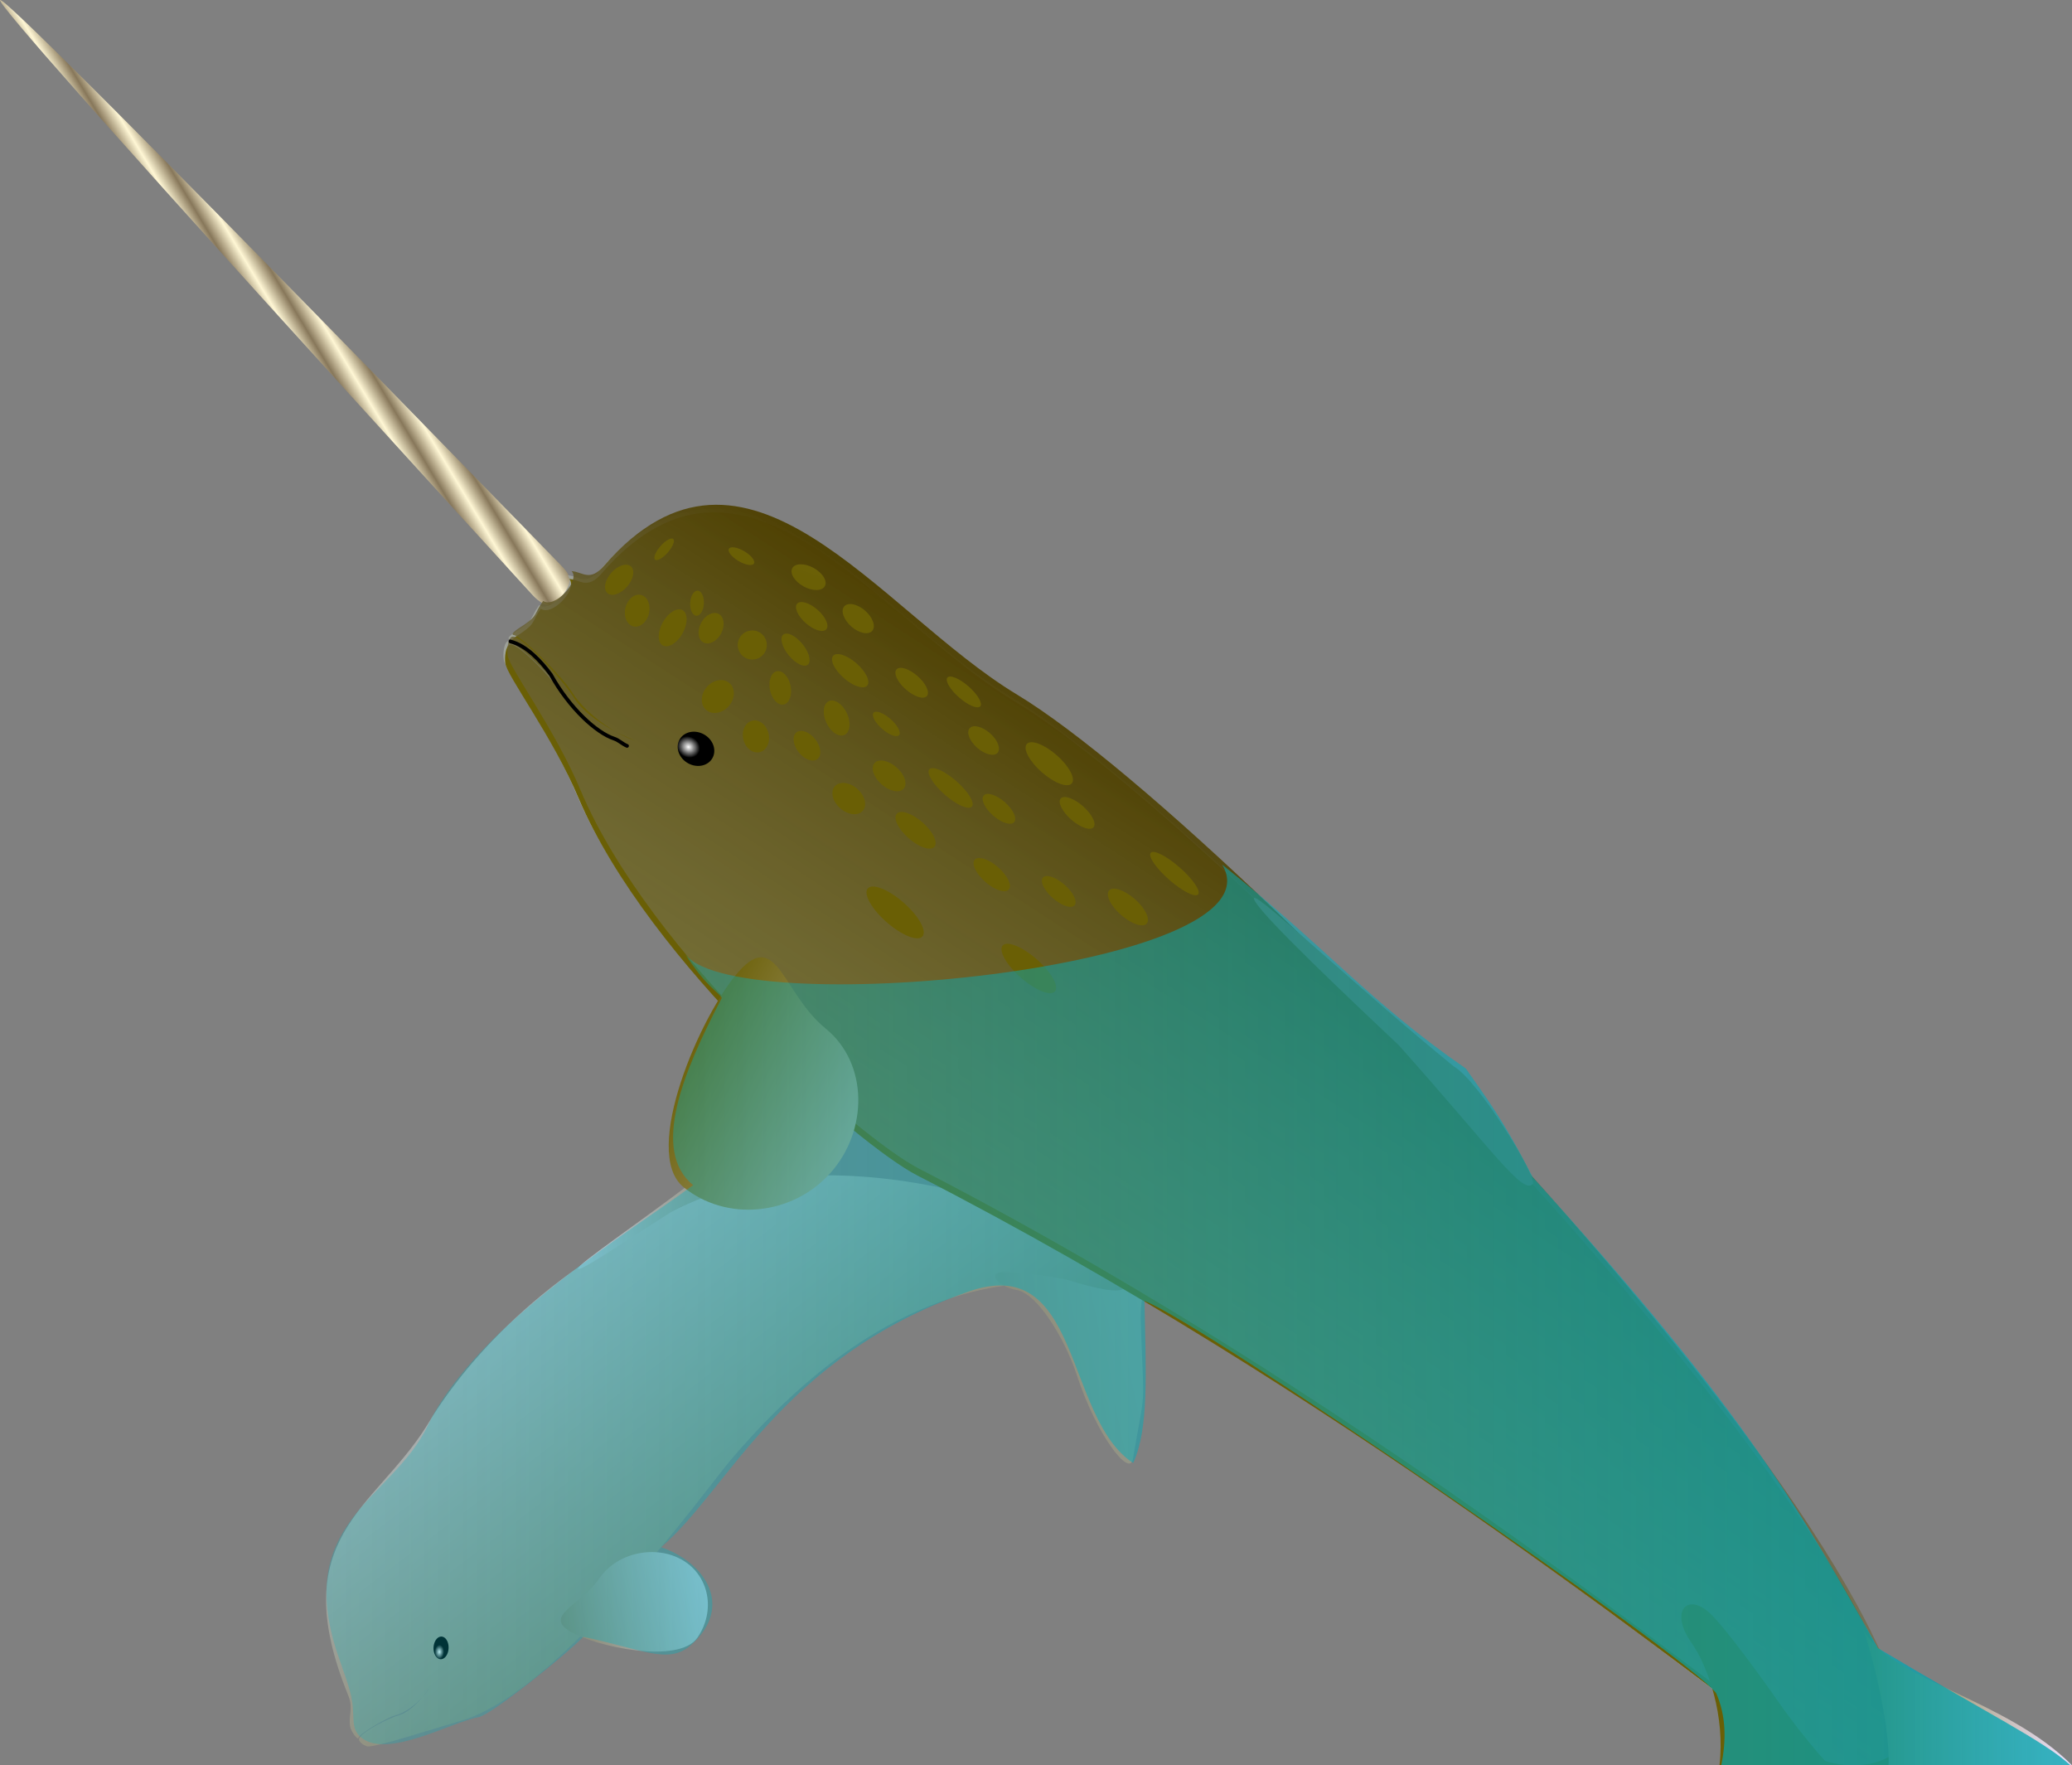 <?xml version="1.0" encoding="UTF-8" standalone="no"?>
<!-- Created with Sodipodi ("http://www.sodipodi.com/") -->

<svg
   xmlns:dc="http://purl.org/dc/elements/1.1/"
   xmlns:cc="http://creativecommons.org/ns#"
   xmlns:rdf="http://www.w3.org/1999/02/22-rdf-syntax-ns#"
   xmlns:svg="http://www.w3.org/2000/svg"
   xmlns="http://www.w3.org/2000/svg"
   xmlns:xlink="http://www.w3.org/1999/xlink"
   xmlns:sodipodi="http://sodipodi.sourceforge.net/DTD/sodipodi-0.dtd"
   xmlns:inkscape="http://www.inkscape.org/namespaces/inkscape"
   id="svg1729"
   sodipodi:version="0.32"
   width="449.202"
   height="382.614"
   xml:space="preserve"
   sodipodi:docname="narval.svg"
   inkscape:version="0.91 r13725"
   inkscape:output_extension="org.inkscape.output.svg.inkscape"
   sodipodi:modified="true"
   version="1.0"><rect width="100%" height="100%" fill="#808080" stroke="none"/><defs
     id="defs1731"><linearGradient
       id="linearGradient2001"><stop
         style="stop-color:#6a5f05;stop-opacity:1;"
         offset="0"
         id="stop2002" /><stop
         style="stop-color:#ede3ff;stop-opacity:1;"
         offset="1"
         id="stop2003" /></linearGradient><linearGradient
       id="linearGradient1983"><stop
         style="stop-color:#4d3f00;stop-opacity:1;"
         offset="0"
         id="stop1984" /><stop
         style="stop-color:#bac5d2;stop-opacity:0;"
         offset="1"
         id="stop1985" /></linearGradient><linearGradient
       id="linearGradient1893"><stop
         style="stop-color:#00b7c5;stop-opacity:0.247;"
         offset="0"
         id="stop1894" /><stop
         style="stop-color:#00a3b0;stop-opacity:0.772;"
         offset="1"
         id="stop1895" /></linearGradient><linearGradient
       id="linearGradient1796"><stop
         style="stop-color:#ffffff;stop-opacity:1;"
         offset="0"
         id="stop1797" /><stop
         style="stop-color:#b0b0ab;stop-opacity:0;"
         offset="1"
         id="stop1798" /></linearGradient><linearGradient
       id="linearGradient1758"><stop
         style="stop-color:#ffffff;stop-opacity:1;"
         offset="0"
         id="stop1759" /><stop
         style="stop-color:#000000;stop-opacity:1;"
         offset="1"
         id="stop1760" /></linearGradient><linearGradient
       id="linearGradient1752"><stop
         style="stop-color:#87775a;stop-opacity:1;"
         offset="0"
         id="stop1753" /><stop
         style="stop-color:#fff7d5;stop-opacity:1;"
         offset="1"
         id="stop1754" /></linearGradient><linearGradient
       id="linearGradient1740"><stop
         style="stop-color:#87856d;stop-opacity:1;"
         offset="0"
         id="stop1741" /><stop
         style="stop-color:#bac5d2;stop-opacity:1;"
         offset="1"
         id="stop1742" /></linearGradient><linearGradient
       inkscape:collect="always"
       xlink:href="#linearGradient1740"
       id="linearGradient3459"
       gradientUnits="userSpaceOnUse"
       gradientTransform="matrix(0.388,-0.295,0.072,0.182,-64.614,639.195)"
       x1="367.581"
       y1="1471.844"
       x2="362.411"
       y2="754.233" /><linearGradient
       inkscape:collect="always"
       xlink:href="#linearGradient1740"
       id="linearGradient3461"
       gradientUnits="userSpaceOnUse"
       gradientTransform="matrix(0.52,-0.193,0.128,0.591,18.879,754.792)"
       x1="384.021"
       y1="106.48"
       x2="725.687"
       y2="107.354" /><linearGradient
       inkscape:collect="always"
       xlink:href="#linearGradient1740"
       id="linearGradient3463"
       gradientUnits="userSpaceOnUse"
       gradientTransform="matrix(1.179,-0.438,0.056,0.26,18.879,754.792)"
       x1="141.947"
       y1="-29.8"
       x2="97.991"
       y2="-30.863" /><linearGradient
       inkscape:collect="always"
       xlink:href="#linearGradient1740"
       id="linearGradient3465"
       gradientUnits="userSpaceOnUse"
       gradientTransform="matrix(0.646,-0.24,0.103,0.475,18.879,754.792)"
       x1="142.196"
       y1="168.706"
       x2="201.171"
       y2="168.706" /><radialGradient
       inkscape:collect="always"
       xlink:href="#linearGradient1758"
       id="radialGradient3467"
       gradientUnits="userSpaceOnUse"
       gradientTransform="scale(1.08,0.926)"
       spreadMethod="pad"
       cx="238.903"
       cy="734.557"
       fx="238.903"
       fy="734.557"
       r="6.788" /><radialGradient
       inkscape:collect="always"
       xlink:href="#linearGradient1796"
       id="radialGradient3469"
       gradientUnits="userSpaceOnUse"
       gradientTransform="scale(1.284,0.779)"
       cx="136.146"
       cy="681.197"
       fx="136.146"
       fy="681.197"
       r="11.95" /><linearGradient
       inkscape:collect="always"
       xlink:href="#linearGradient1752"
       id="linearGradient3471"
       gradientUnits="userSpaceOnUse"
       gradientTransform="scale(0.971,1.029)"
       spreadMethod="reflect"
       x1="121.593"
       y1="435.767"
       x2="117.669"
       y2="438.261" /><linearGradient
       inkscape:collect="always"
       xlink:href="#linearGradient1740"
       id="linearGradient3473"
       gradientUnits="userSpaceOnUse"
       gradientTransform="matrix(0.826,-0.672,-0.174,-0.194,295.207,836.478)"
       x1="305.305"
       y1="1581.941"
       x2="300.691"
       y2="941.444" /><linearGradient
       inkscape:collect="always"
       xlink:href="#linearGradient2001"
       id="linearGradient3475"
       gradientUnits="userSpaceOnUse"
       gradientTransform="matrix(1.595,-1.237,-0.304,-0.392,-14.718,585.69)"
       x1="82.446"
       y1="-59.091"
       x2="262.415"
       y2="-29.71" /><linearGradient
       inkscape:collect="always"
       xlink:href="#linearGradient1983"
       id="linearGradient3477"
       gradientUnits="userSpaceOnUse"
       gradientTransform="matrix(1.594,1.236,-0.304,0.392,-14.718,465.957)"
       x1="88.951"
       y1="-184.607"
       x2="278.675"
       y2="360.657" /><radialGradient
       inkscape:collect="always"
       xlink:href="#linearGradient1758"
       id="radialGradient3479"
       gradientUnits="userSpaceOnUse"
       gradientTransform="scale(1.08,0.926)"
       spreadMethod="pad"
       cx="238.903"
       cy="734.557"
       fx="238.903"
       fy="734.557"
       r="6.788" /><linearGradient
       inkscape:collect="always"
       xlink:href="#linearGradient2001"
       id="linearGradient3481"
       gradientUnits="userSpaceOnUse"
       gradientTransform="scale(0.867,1.154)"
       x1="193.071"
       y1="558.829"
       x2="288.298"
       y2="623.94" /><linearGradient
       inkscape:collect="always"
       xlink:href="#linearGradient2001"
       id="linearGradient3483"
       gradientUnits="userSpaceOnUse"
       x1="474.687"
       y1="828.069"
       x2="539.844"
       y2="828.069" /><linearGradient
       inkscape:collect="always"
       xlink:href="#linearGradient1893"
       id="linearGradient5359"
       x1="66.799"
       y1="727.875"
       x2="539.459"
       y2="727.875"
       gradientUnits="userSpaceOnUse" /></defs><sodipodi:namedview
     id="base"
     inkscape:zoom="0.47763667"
     inkscape:cx="111.3386"
     inkscape:cy="220.12722"
     inkscape:window-width="1016"
     inkscape:window-height="575"
     inkscape:window-x="0"
     inkscape:window-y="1"
     inkscape:current-layer="svg1729"
     showgrid="false"
     inkscape:window-maximized="0"
     fit-margin-top="0"
     fit-margin-left="0"
     fit-margin-right="0"
     fit-margin-bottom="0" /><g
     id="g3438"
     transform="matrix(0.8,0,0,0.8,17.327,-297.326)"><g
       transform="translate(0,0.05)"
       id="g3411"><path
         style="font-size:12px;fill:#333333;fill-opacity:1;fill-rule:evenodd;stroke-width:1"
         d="m 145.312,575.972 c -6.861,2.42 -18.46,-10.237 -27.817,-24.448 -5.95,-12.043 7.122,-6.245 7.187,-5.045 9.358,14.211 27.491,27.074 20.631,29.494 z"
         id="path1793"
         sodipodi:nodetypes="cccc"
         inkscape:connector-curvature="0" /><path
         sodipodi:nodetypes="csssssssssssss"
         id="path1772"
         d="m 285.61,722.01 c 0.512,4.088 -49.18,-25.638 -109.229,45.108 -6.769,7.988 -44.907,61.117 -71.747,70.241 -8.953,2.668 -25.294,7.95 -26.869,7.356 -0.842,-0.24 -2.141,-1.14 -2.148,-1.871 -0.033,-1.644 8.109,-5.825 10.549,-6.441 4.47,-1.097 8.792,-7.889 8.601,-7.52 -1.047,1.894 -5.163,6.385 -9.317,7.461 -2.24,0.59 -9.383,4.732 -9.955,6.071 -0.357,0.781 -2.119,-2.109 -2.24,-2.874 -0.576,-3.15 0.899,-5.057 -0.52,-8.538 -17.373,-42.679 6.962,-50.501 21.024,-72.755 10.057,-16.896 30.857,-41.789 72.308,-61.246 41.451,-19.457 117.365,6.005 119.545,25.008 z"
         style="font-size:12px;fill:url(#linearGradient3459);fill-rule:evenodd"
         inkscape:connector-curvature="0" /><path
         sodipodi:nodetypes="csssssccsc"
         id="path1773"
         d="m 287.446,728.754 c 0.901,27.082 1.5,16.928 -2.066,37.957 -0.761,5.643 -10.036,-6.559 -15.246,-22.632 -3.464,-10.443 -10.934,-22.148 -16.274,-22.972 -5.201,-0.966 -8.162,-4.752 -3.526,-4.917 4.636,-0.165 16.358,1.88 17.075,2.098 36.124,11.354 -0.237,-13.987 -2.103,-14.49 8.27,3.708 24.416,-15.318 38.748,-12.158 3.687,1.824 2.068,2.164 0.548,5.419 -7.728,16.245 -17.233,15.404 -17.156,31.694 z"
         style="font-size:12px;fill:url(#linearGradient3461);fill-rule:evenodd"
         inkscape:connector-curvature="0" /><path
         sodipodi:nodetypes="ccccc"
         id="path1775"
         d="m 186.381,690.749 c 0.962,2.432 -7.519,-0.18 -25.784,8.97 -15.499,9.88 -24.967,16.385 -25.627,15.611 -0.388,-0.98 16.356,-12.347 31.009,-23.472 2.937,-3.173 19.599,-2.246 20.402,-1.109 z"
         style="font-size:12px;fill:url(#linearGradient3463);fill-rule:evenodd"
         inkscape:connector-curvature="0" /><path
         sodipodi:nodetypes="ccccc"
         id="path1776"
         d="m 163.416,794.345 c 7.143,4.292 8.904,13.66 3.933,20.924 -4.971,7.264 -27.439,2.576 -34.582,-1.716 -7.143,-4.292 2.987,-7.017 7.958,-14.281 4.971,-7.264 15.548,-9.219 22.691,-4.927 z"
         style="font-size:12px;fill:url(#linearGradient3465);fill-rule:evenodd"
         inkscape:connector-curvature="0" /><path
         transform="matrix(0.154,-0.131,0.096,0.265,-7.625,672.692)"
         sodipodi:ry="10.022522"
         sodipodi:rx="11.692947"
         sodipodi:cy="678.18805"
         sodipodi:cx="262.25598"
         d="m 273.949,678.188 a 11.693,10.023 0 0 1 -11.693,10.023 11.693,10.023 0 0 1 -11.693,-10.023 11.693,10.023 0 0 1 11.693,-10.023 11.693,10.023 0 0 1 11.693,10.023 z"
         id="path1777"
         style="font-size:12px;fill:url(#radialGradient3467);fill-rule:evenodd;stroke-width:1"
         sodipodi:type="arc" /><path
         sodipodi:type="arc"
         style="fill:url(#radialGradient3469);fill-opacity:1;fill-rule:evenodd;stroke:none"
         id="path1794"
         d="M 197.646,530.677 A 22.46,13.631 0 0 1 175.186,544.308 22.46,13.631 0 0 1 152.726,530.677 22.46,13.631 0 0 1 175.186,517.046 22.46,13.631 0 0 1 197.646,530.677 Z"
         sodipodi:cx="175.18585"
         sodipodi:cy="530.677"
         sodipodi:rx="22.459724"
         sodipodi:ry="13.630737"
         transform="translate(-1.239,-4.957)" /><path
         sodipodi:nodetypes="csss"
         id="path2008"
         d="M 122.59,532.743 C 119.587,529.427 -23.404,373.296 -21.642,371.618 c 1.977,-1.452 149.494,150.673 152.237,153.383 7.064,6.983 -0.818,15.68 -8.005,7.742 z"
         style="font-size:12px;fill:url(#linearGradient3471);fill-rule:evenodd"
         inkscape:connector-curvature="0" /><path
         style="font-size:12px;fill:url(#linearGradient3473);fill-rule:evenodd"
         d="m 171.188,509.438 c -9.928,0.069 -19.954,4.736 -30.188,16.5 -3.896,4.548 -5.836,1.7 -8.844,1.531 2.467,2.582 -4.603,10.255 -7.688,8.062 -2.553,3.523 -1.247,3.797 -5.312,6.562 -1.001,0.635 -4.015,2.445 -2.656,2.688 2.303,0.343 13.211,11.376 15.625,15.219 2.906,4.658 7.86,8.478 11.906,10.844 -3.875,-2.021 -8.869,-5.207 -11.469,-9.469 -2.592,-4.2 -14.252,-17.072 -16.562,-16.125 -1.032,0.406 -1.408,3.306 -1.156,5 0.265,3.244 12.862,19.979 19.875,36.812 18.818,44.206 75.523,93.883 91.625,102.156 113.117,58.232 206.765,133.467 243.531,160.656 l 23.875,0 C 503.4,796.103 311.736,596.249 252.781,560.75 225.223,544.119 198.634,509.247 171.188,509.438 z"
         id="path2006"
         inkscape:connector-curvature="0" /><path
         style="font-size:12px;fill:url(#linearGradient3475);fill-rule:evenodd"
         d="m 171.594,510.406 c -9.927,0.082 -19.969,4.754 -30.188,16.531 -3.89,4.553 -5.804,1.696 -8.812,1.531 2.47,2.579 -4.6,10.251 -7.688,8.062 -2.548,3.526 -1.251,3.823 -5.312,6.594 -1,0.637 -4.016,2.447 -2.656,2.688 2.304,0.34 13.237,11.379 15.656,15.219 2.789,4.457 7.459,8.152 11.406,10.531 -3.797,-2.029 -8.479,-5.118 -10.969,-9.188 -2.597,-4.197 -14.285,-17.043 -16.594,-16.094 -1.031,0.407 -1.41,3.306 -1.156,5 0.27,3.244 12.902,19.957 19.938,36.781 18.877,44.181 75.637,93.78 91.75,102.031 112.457,57.701 205.697,132.196 243,159.781 l 24.719,0 C 502.958,795.338 312.065,596.901 253.25,561.594 225.67,545 199.04,510.179 171.594,510.406 z"
         id="path1987"
         inkscape:connector-curvature="0" /><path
         id="path1981"
         d="m 148.268,530.554 c -1.756,2 -4.137,2.781 -5.319,1.744 -1.182,-1.037 -0.717,-3.5 1.039,-5.5 1.756,-2 4.137,-2.781 5.319,-1.744 1.182,1.037 0.717,3.5 -1.039,5.501 z m 11.039,-9.256 c -1.357,1.546 -2.899,2.411 -3.444,1.932 -0.546,-0.479 0.112,-2.12 1.469,-3.666 1.357,-1.546 2.899,-2.411 3.444,-1.932 0.546,0.479 -0.112,2.12 -1.469,3.666 z m -5.091,16.513 c -0.561,2.354 -2.446,3.921 -4.211,3.501 -1.765,-0.42 -2.742,-2.669 -2.182,-5.023 0.561,-2.354 2.446,-3.921 4.211,-3.501 1.765,0.42 2.742,2.669 2.182,5.023 z m 9.098,5.385 c -1.474,2.641 -3.868,4.112 -5.347,3.287 -1.479,-0.826 -1.483,-3.636 -0.008,-6.277 1.474,-2.641 3.868,-4.112 5.347,-3.287 1.479,0.826 1.482,3.636 0.008,6.277 z m 10.434,0.047 c -1.139,2.135 -3.274,3.219 -4.768,2.422 -1.494,-0.797 -1.782,-3.174 -0.643,-5.309 1.139,-2.135 3.274,-3.219 4.768,-2.422 1.494,0.797 1.782,3.174 0.643,5.309 z m -4.661,-8.115 c -0.099,1.879 -1.011,3.359 -2.036,3.305 -1.025,-0.054 -1.776,-1.622 -1.676,-3.501 0.099,-1.879 1.011,-3.359 2.036,-3.305 1.025,0.054 1.776,1.622 1.676,3.501 z m 13.57,-10.847 c -0.43,0.729 -2.299,0.424 -4.175,-0.683 -1.876,-1.106 -3.047,-2.595 -2.617,-3.324 0.43,-0.729 2.3,-0.424 4.175,0.683 1.876,1.106 3.047,2.595 2.617,3.324 z m 19.213,6.127 c -0.761,1.376 -3.352,1.401 -5.787,0.055 -2.435,-1.346 -3.793,-3.553 -3.032,-4.929 0.761,-1.376 3.352,-1.401 5.787,-0.055 2.435,1.346 3.793,3.553 3.032,4.93 z m -16.702,18.543 c -1.436,1.637 -3.928,1.799 -5.564,0.363 -1.637,-1.436 -1.799,-3.928 -0.362,-5.564 1.436,-1.637 3.928,-1.799 5.564,-0.362 1.637,1.436 1.799,3.928 0.363,5.564 z m -9.335,13.957 c -1.756,2 -4.506,2.458 -6.142,1.021 -1.637,-1.436 -1.54,-4.223 0.215,-6.223 1.756,-2 4.506,-2.457 6.142,-1.021 1.637,1.436 1.54,4.223 -0.215,6.223 z m 26.429,-20.814 c -0.878,1 -3.359,0.258 -5.541,-1.657 -2.182,-1.915 -3.24,-4.279 -2.362,-5.279 0.878,-1 3.359,-0.258 5.541,1.657 2.182,1.915 3.24,4.279 2.362,5.279 z m -5.013,9.586 c -1.032,0.841 -3.355,-0.303 -5.189,-2.554 -1.834,-2.251 -2.485,-4.757 -1.453,-5.598 1.032,-0.841 3.355,0.303 5.189,2.554 1.834,2.251 2.484,4.757 1.453,5.598 z m -4.668,5.715 c 0.508,2.489 -0.33,4.762 -1.871,5.076 -1.541,0.314 -3.202,-1.449 -3.709,-3.938 -0.508,-2.489 0.33,-4.762 1.871,-5.076 1.541,-0.314 3.202,1.449 3.709,3.938 z m -5.975,12.913 c 0.562,2.353 -0.508,4.626 -2.391,5.075 -1.883,0.45 -3.865,-1.093 -4.427,-3.447 -0.562,-2.353 0.508,-4.626 2.391,-5.076 1.883,-0.45 3.865,1.094 4.427,3.447 z m 28.101,-27.782 c -1.037,1.182 -3.574,0.652 -5.665,-1.183 -2.091,-1.836 -2.946,-4.282 -1.908,-5.464 1.037,-1.182 3.574,-0.652 5.665,1.183 2.091,1.835 2.946,4.282 1.908,5.464 z m -1.362,14.835 c -0.958,1.091 -3.798,0.164 -6.344,-2.07 -2.546,-2.234 -3.834,-4.93 -2.876,-6.022 0.958,-1.091 3.798,-0.164 6.344,2.07 2.546,2.234 3.833,4.93 2.876,6.022 z m -5.498,7.469 c 1.177,2.521 0.887,5.146 -0.647,5.863 -1.535,0.717 -3.733,-0.746 -4.91,-3.268 -1.177,-2.521 -0.887,-5.146 0.647,-5.863 1.535,-0.717 3.733,0.746 4.91,3.268 z m -8.591,7.043 c 1.574,1.994 1.849,4.401 0.614,5.375 -1.235,0.974 -3.511,0.147 -5.085,-1.847 -1.574,-1.994 -1.849,-4.401 -0.614,-5.375 1.235,-0.974 3.511,-0.147 5.085,1.847 z m 22.724,-1.104 c -0.638,0.727 -2.704,-0.042 -4.613,-1.717 -1.909,-1.676 -2.94,-3.624 -2.301,-4.351 0.638,-0.727 2.704,0.041 4.613,1.717 1.91,1.676 2.94,3.624 2.301,4.352 z m 7.537,-10.581 c -0.878,1 -3.432,0.194 -5.705,-1.801 -2.273,-1.995 -3.404,-4.423 -2.526,-5.423 0.878,-1 3.432,-0.194 5.705,1.801 2.273,1.995 3.404,4.423 2.526,5.423 z m -17.377,31.09 c -1.277,1.455 -4.007,1.146 -6.099,-0.689 -2.091,-1.835 -2.752,-4.503 -1.475,-5.958 1.277,-1.455 4.007,-1.146 6.099,0.689 2.091,1.835 2.751,4.503 1.475,5.958 z m 11.096,-6 c -1.117,1.273 -3.792,0.752 -5.974,-1.163 -2.182,-1.915 -3.046,-4.5 -1.928,-5.773 1.117,-1.273 3.792,-0.752 5.974,1.163 2.182,1.915 3.046,4.5 1.928,5.773 z m 20.744,-22.307 c -0.718,0.818 -3.291,-0.265 -5.746,-2.42 -2.455,-2.155 -3.863,-4.565 -3.145,-5.383 0.718,-0.818 3.291,0.265 5.746,2.42 2.455,2.155 3.863,4.565 3.145,5.383 z m 4.7,12.577 c -0.958,1.091 -3.429,0.488 -5.521,-1.348 -2.091,-1.835 -3.01,-4.208 -2.053,-5.299 0.958,-1.091 3.429,-0.488 5.52,1.348 2.091,1.835 3.01,4.208 2.053,5.299 z m -6.967,14.579 c -0.878,1 -4.169,-0.453 -7.352,-3.246 -3.182,-2.793 -5.051,-5.868 -4.173,-6.868 0.878,-1 4.169,0.453 7.352,3.246 3.182,2.793 5.051,5.868 4.173,6.868 z m -10.155,10.906 c -1.037,1.182 -4.164,0.135 -6.982,-2.339 -2.819,-2.474 -4.263,-5.438 -3.225,-6.62 1.037,-1.182 4.164,-0.135 6.982,2.339 2.819,2.474 4.263,5.438 3.225,6.62 z m -3.231,24.27 c -1.277,1.455 -5.629,-0.277 -9.721,-3.868 -4.092,-3.591 -6.374,-7.682 -5.097,-9.137 1.277,-1.455 5.629,0.277 9.721,3.868 4.092,3.591 6.374,7.682 5.097,9.137 z m 23.387,-12.7 c -0.958,1.091 -3.798,0.164 -6.344,-2.07 -2.546,-2.235 -3.834,-4.931 -2.876,-6.022 0.958,-1.091 3.798,-0.164 6.344,2.07 2.546,2.234 3.834,4.93 2.876,6.022 z m 1.45,-18.256 c -0.878,1 -3.432,0.194 -5.705,-1.801 -2.273,-1.995 -3.404,-4.423 -2.526,-5.423 0.878,-1 3.432,-0.194 5.705,1.801 2.273,1.995 3.404,4.423 2.526,5.423 z m 15.615,-10.486 c -1.117,1.273 -4.75,-0.089 -8.115,-3.042 -3.364,-2.953 -5.186,-6.378 -4.069,-7.651 1.117,-1.273 4.75,0.089 8.115,3.042 3.364,2.953 5.186,6.378 4.069,7.651 z m 5.896,11.878 c -0.878,1 -3.58,0.064 -6.035,-2.09 -2.455,-2.155 -3.733,-4.712 -2.856,-5.712 0.878,-1 3.58,-0.064 6.035,2.09 2.455,2.155 3.734,4.712 2.856,5.712 z m -5.142,21.135 c -0.878,1 -3.506,0.129 -5.87,-1.946 -2.364,-2.075 -3.569,-4.568 -2.691,-5.568 0.878,-1 3.506,-0.129 5.87,1.946 2.364,2.075 3.569,4.568 2.691,5.568 z m -5.311,23.319 c -1.197,1.364 -5.337,-0.312 -9.247,-3.744 -3.91,-3.432 -6.109,-7.319 -4.912,-8.683 1.197,-1.364 5.337,0.312 9.247,3.744 3.91,3.432 6.109,7.319 4.912,8.683 z m 24.88,-18.385 c -1.037,1.182 -4.164,0.135 -6.982,-2.339 -2.819,-2.474 -4.263,-5.438 -3.225,-6.62 1.037,-1.182 4.163,-0.135 6.982,2.339 2.819,2.474 4.263,5.438 3.225,6.62 z m 13.922,-7.892 c -0.798,0.909 -4.32,-0.877 -7.866,-3.989 -3.546,-3.112 -5.774,-6.372 -4.976,-7.282 0.798,-0.909 4.32,0.877 7.866,3.989 3.546,3.112 5.774,6.373 4.976,7.282 z M 464.53,844.378 C 451.034,834.213 432.064,819.599 408.807,802.588 362.292,768.565 298.629,724.956 227.312,688.179 c -16.096,-8.284 -72.753,-58.014 -91.54,-102.233 -7.002,-16.839 -19.594,-33.582 -19.857,-36.826 -0.25,-1.694 0.115,-4.589 1.147,-4.994 2.311,-0.945 13.968,11.935 16.557,16.137 4.699,7.715 17.378,12.096 16.72,11.938 -3.426,-0.928 -12.692,-6.161 -17.14,-13.301 -2.411,-3.844 -13.311,-14.887 -15.614,-15.232 -1.359,-0.243 1.656,-2.062 2.657,-2.697 4.068,-2.762 2.75,-3.047 5.305,-6.568 3.083,2.195 10.166,-5.473 7.701,-8.057 3.008,0.171 4.93,3.024 8.83,-1.521 38.558,-44.26 74.272,12.224 111.782,34.897 32.005,19.302 103.117,87.113 159.865,153.661 28.374,33.274 53.157,66.233 67.666,92.655 7.254,13.211 11.94,24.788 13.222,33.952 1.282,9.165 -16.586,14.552 -30.082,4.387 z"
         style="font-size:12px;fill:url(#linearGradient3477);fill-rule:evenodd;stroke-width:1"
         sodipodi:nodetypes="csssccsssccsssccsssccsssccsssccsssccsssccsssccsssccsssccsssccsssccsssccsssccsssccsssccsssccsssccsssccsssccsssccsssccsssccsssccsssccsssccsssccsssccsssccsssccsssccsssccsssccsssccscccccccccccccssss"
         inkscape:connector-curvature="0" /><path
         transform="matrix(0.338,0.275,-0.299,0.333,281.089,276.521)"
         sodipodi:ry="10.022522"
         sodipodi:rx="11.692947"
         sodipodi:cy="678.18805"
         sodipodi:cx="262.25598"
         d="m 273.949,678.188 a 11.693,10.023 0 0 1 -11.693,10.023 11.693,10.023 0 0 1 -11.693,-10.023 11.693,10.023 0 0 1 11.693,-10.023 11.693,10.023 0 0 1 11.693,10.023 z"
         id="path2011"
         style="font-size:12px;fill:url(#radialGradient3479);fill-rule:evenodd;stroke-width:1"
         sodipodi:type="arc" /><path
         style="font-size:12px;fill:url(#linearGradient3481);fill-rule:evenodd"
         d="m 203.318,689.457 c -10.332,11.528 -28.13,13.213 -39.753,3.762 -11.623,-9.451 4.703,-46.939 15.035,-58.468 10.332,-11.528 11.851,6.049 23.474,15.5 11.623,9.451 11.576,27.678 1.244,39.206 z"
         id="path2010"
         sodipodi:nodetypes="ccccc"
         inkscape:connector-curvature="0" /><path
         style="font-size:12px;fill:url(#linearGradient3483);fill-opacity:1;fill-rule:evenodd"
         d="m 436.531,806.281 c -2.92,0.308 -3.862,4.471 0,10.125 4.845,6.743 9.344,20.337 7.781,33.469 l 29.75,0 c -3.317,-3.497 -7.243,-8.251 -11.906,-14.531 -0.87,-1.174 -13.417,-19.435 -19.812,-26.062 -2.198,-2.278 -4.283,-3.161 -5.812,-3 z m 46.656,6.5 c 1.553,3.909 7.441,25.207 6.938,37.094 l 49.719,0 C 522.042,831.813 489.953,826.631 483.188,812.781 z"
         id="path2043"
         inkscape:connector-curvature="0" /><path
         style="font-size:12px;fill:#6f6442;fill-rule:evenodd"
         d="m 393.769,692.334 c -2.774,3.095 -10.496,-8.535 -36.34,-37.531 -24.934,-23.466 -39.883,-38.254 -39.249,-39.896 1.119,-1.248 28.09,24.436 54.195,45.662 6.571,3.746 22.442,29.662 21.394,31.766 z"
         id="path2009"
         sodipodi:nodetypes="ccccc"
         inkscape:connector-curvature="0" /><path
         style="font-size:12px;fill:none;stroke:#000000;stroke-linecap:round"
         d="m 116.666,545.393 c 4.378,1.111 8.306,5.37 10.942,8.976 5.128,9.23 12.399,15.764 17.1,17.33 1.386,0.462 2.2,1.405 3.559,1.989"
         id="path2111"
         sodipodi:nodetypes="cccc"
         inkscape:connector-curvature="0" /><path
         style="font-size:12px;fill:url(#linearGradient5359);fill-opacity:1;fill-rule:evenodd"
         d="m 309.553,605.875 c 17.077,28.354 -134.671,42.857 -145.875,23.719 6.081,9.494 9.106,10.491 10.281,12.375 -10.597,20.162 -19.243,41.391 -7.781,50.719 -15.799,11.806 -58.897,37.713 -71.844,65 -9.754,20.583 -37.366,26.028 -23.906,63.781 0.622,2.023 2.827,7.322 3.406,11.469 0.58,4.146 -0.438,7.142 2.469,9.469 7.171,5.71 24.187,-4.209 31.687,-5.562 3.563,-0.671 23.429,-16.67 28.438,-21.781 16.213,3.408 22.985,7.592 29.156,2.25 11.728,-10.42 3.937,-22.435 -8.094,-26.531 18.329,-15.558 32.238,-51.041 82.688,-69.031 31.394,-11.652 26.353,33.861 45.25,46.219 4.337,-9.328 3.436,-24.983 3.062,-43.906 15.116,5.55 147.958,96.61 154.938,106.281 2.739,6.316 2.709,12.828 1.375,19.531 l 94.656,0 c -7.631,-6.883 -22.203,-13.824 -52.188,-31.75 -20.96,-36.957 -34.58,-62.481 -93.594,-127.625 -8.202,-16.026 -12.724,-21.661 -18.094,-29.406 -26.436,-18.277 -37.627,-32.704 -66.031,-55.219 z"
         id="path1805"
         inkscape:connector-curvature="0" /></g></g></svg>